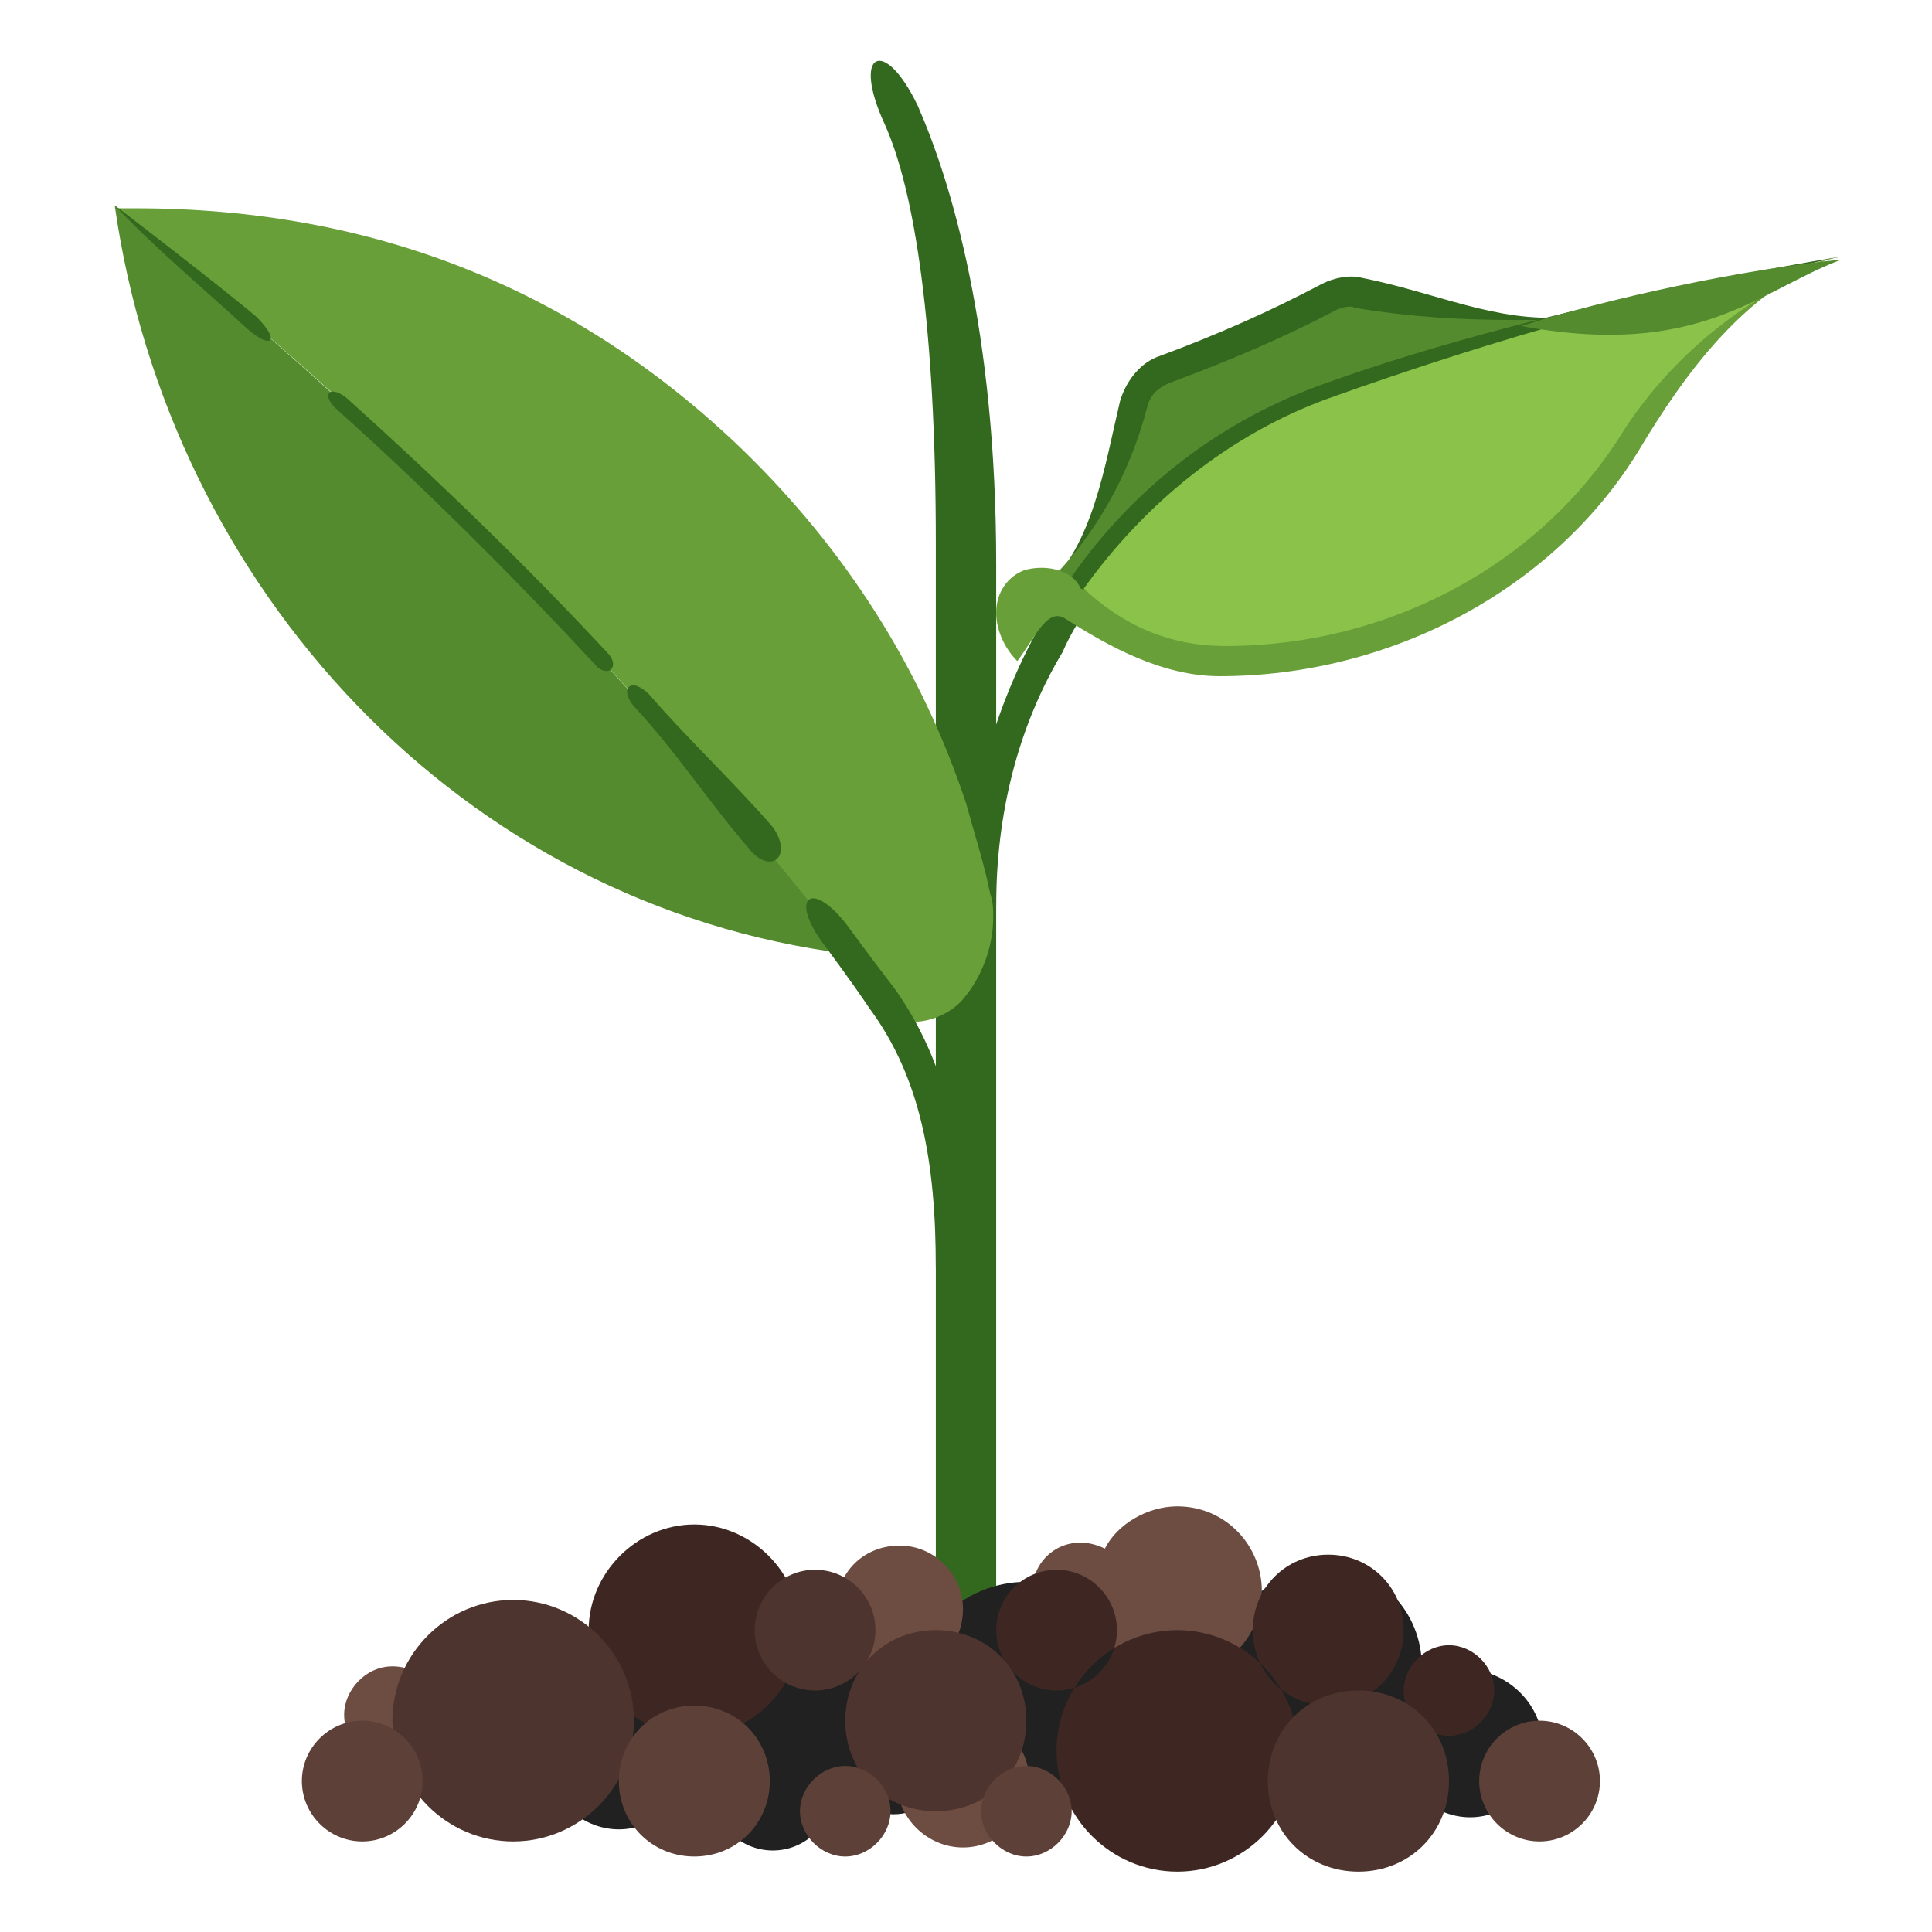<?xml version="1.0" ?><svg height="64px" width="64px" enable-background="new 0 0 64 64" version="1.1" viewBox="0 0 64 64" xml:space="preserve" xmlns="http://www.w3.org/2000/svg" xmlns:xlink="http://www.w3.org/1999/xlink"><g id="row_4"/><g id="row_3"/><g id="row_2"><g id="eco_x5F_friendly"><g><path d="M29.3,4.1c1,2.2,1.7,6.7,1.7,13.9v36h2V18.7c0-7.8-1.5-12.7-2.6-15.2C29.3,1.2,28.2,1.7,29.3,4.1z" fill="#33691E"/><path d="M35.3,20.2l-0.7-0.7c1.6-1.4,2-4.1,2.5-6.2c0.2-0.7,0.7-1.3,1.3-1.5c1.9-0.7,3.7-1.5,5.4-2.4     c0.4-0.2,0.9-0.3,1.3-0.2c2.5,0.5,4.5,1.5,6.8,1.3c2.9-0.2,3.7,0.8,0.6,1.1c-2.5,0.2-5.1,0.1-7.8-0.4c-1.8,1-3.7,1.8-5.7,2.5     C38.5,16.1,37.1,18.5,35.3,20.2z" fill="#33691E"/><path d="M50.2,10.6c0.8,0,1.5,0,2.2-0.1c-2.9,0.8-5.7,1.7-8.5,2.7c-3.3,1.2-6.1,3.4-8.1,6.3     c-0.2-0.2-0.4-0.2-0.7-0.2c-0.2,0-0.4,0.1-0.6,0.2c1.7-1.6,2.9-3.7,3.5-6c0.1-0.4,0.3-0.6,0.7-0.8c1.9-0.7,3.8-1.5,5.5-2.4     c0.2-0.1,0.5-0.2,0.7-0.1C46.7,10.5,48.4,10.6,50.2,10.6z" fill="#558B2F"/><path d="M33,30h-1c0-3.1,0.8-6.2,2.3-9c0.4-0.7,0.8-1.3,1.2-1.9c2.1-3,5-5.2,8.4-6.4C51.4,10,61,8.5,61,8.5     c-2.9,0.6-5.8,1.6-8.5,2.3c-3,0.8-5.7,1.9-8.3,2.9c-3.2,1.1-5.9,3.2-7.9,6.1c-0.4,0.5-0.8,1.1-1.1,1.8C33.7,24.1,33,27,33,30z" fill="#33691E"/><path d="M52.8,13.9c-2.2,4.2-7.2,6.5-12.3,6.5c-1.5,0-4.7-0.9-4.7-0.9c-0.3-0.7-1.3-0.8-1.9-0.6     c-0.5,0.2-0.9,0.7-0.9,1.4c0,0.6,0.3,1.2,0.7,1.6c0.6-0.8,1-1.8,1.6-1.4c1.4,0.9,3.2,1.9,5.1,1.9c5.7,0,11.1-2.9,13.9-7.5     c1.5-2.5,3.5-5.3,6.5-6.4C61,8.5,54.9,9.9,52.8,13.9z" fill="#689F38"/><path d="M61,8.5c-3,1.2-5.6,3.2-7.3,5.9c-2.7,4.3-7.7,7-13.1,7c-1.9,0-3.4-0.7-4.7-1.9c0,0,0,0,0,0     c2-2.8,4.8-5.1,8.1-6.3c2.8-1,5.6-1.9,8.5-2.7C55.5,10.3,58.3,9.6,61,8.5z" fill="#8BC34A"/><path d="M50.4,10.8c2.8-0.9,7.4-1.9,10.6-2.2C58.3,9.6,56.3,11.9,50.4,10.8z" fill="#558B2F"/><path d="M32.8,29.6c-0.2-1-0.5-1.9-0.8-3c-1.5-4.5-4-8.4-7.4-11.7c-5.5-5.3-12.2-8-20.1-8c0,0-0.7,0-0.7,0     l0.6,0.5c8.9,7.1,16.9,15.3,23.8,24.3h0c0.1,0.1,0.1,0.2,0.2,0.2c0.3,0.3,0.5,0.7,0.7,1c0,0,0,0,0,0c0.2,0.3,0.3,0.5,0.4,0.7     c0.6,0.5,1.8,0.2,2.4-0.5c0.6-0.7,1-1.7,1-2.7C32.9,30.1,32.9,29.9,32.8,29.6z" fill="#689F38"/><path d="M27.7,31C20.8,22.2,13,14.3,4.3,7.3L3.8,6.8C5.6,19.5,15.3,30,28.1,31.6C28.1,31.6,27.9,31.2,27.7,31z" fill="#558B2F"/><path d="M32,42h-1c0-3.5-0.5-6.3-2.2-8.6c-0.6-0.9-1.5-2.1-1.5-2.1c-1.2-1.6-0.4-2.2,0.8-0.6c0,0,0.8,1.1,1.5,2     C31.4,35.2,32,38.2,32,42z M24.8,28.1c-1.3-1.5-2.4-3.2-3.8-4.7c-0.5-0.6-0.1-1,0.5-0.4c1.3,1.5,2.8,2.9,4.1,4.4     C26.3,28.4,25.5,29,24.8,28.1z M19.7,22c-2.7-2.9-5.6-5.8-8.5-8.4c-0.6-0.5-0.3-0.9,0.3-0.4c3,2.7,5.9,5.5,8.6,8.4     C20.6,22.1,20.1,22.5,19.7,22z M8.2,10.9C6.9,9.7,5,8.1,3.8,6.8c0,0,3.4,2.6,4.7,3.7C9.3,11.3,9,11.6,8.2,10.9z" fill="#33691E"/></g><g><path d="M51.1,57.8c0,1.3-1.1,2.4-2.4,2.4c-1.3,0-2.4-1.1-2.4-2.4c0-0.2,0-0.4,0.1-0.5c-0.6,0.7-1.5,1.2-2.5,1.2     c-1.8,0-3.2-1.5-3.2-3.3s1.4-3.3,3.2-3.3s3.2,1.5,3.2,3.3c0,0.3-0.1,0.6-0.2,0.9c0.4-0.5,1.1-0.8,1.8-0.8     C50,55.4,51.1,56.5,51.1,57.8z M34,52.4c-2.1,0-3.9,1.7-3.9,3.9c0,0.1,0,0.2,0,0.3c-0.2-0.1-0.4-0.1-0.6-0.1c-0.1,0-0.2,0-0.2,0     c0-0.1,0-0.3,0-0.4c0-1.8-1.4-3.3-3.2-3.3s-3.2,1.5-3.2,3.3c0,0.9,0.3,1.7,0.9,2.2c-0.2,0.3-0.2,0.6-0.2,1c0,1.1,0.9,2,2,2     s2-0.9,2-2c0-0.1,0-0.2,0-0.3c0.1,0,0.2-0.1,0.3-0.2c0.2,0.8,0.9,1.3,1.7,1.3c0.8,0,1.4-0.5,1.7-1.1c0.7,0.7,1.7,1.2,2.8,1.2     c2.1,0,3.9-1.7,3.9-3.9C37.8,54.2,36.1,52.4,34,52.4z M20.5,55.8c-1.3,0-2.4,1.1-2.4,2.4s1.1,2.4,2.4,2.4s2.4-1.1,2.4-2.4     S21.8,55.8,20.5,55.8z" fill="#212121"/><path d="M29.8,55.4c-1.2,0-2.1-1-2.1-2.1c0-1.2,0.9-2.1,2.1-2.1s2.1,1,2.1,2.1C31.9,54.5,31,55.4,29.8,55.4z      M31.9,56.8c-1.2,0-2.2,1-2.2,2.2s1,2.2,2.2,2.2c1.2,0,2.2-1,2.2-2.2S33.1,56.8,31.9,56.8z M39,49.9c-1,0-2,0.6-2.4,1.4     c-0.2-0.1-0.5-0.2-0.8-0.2c-0.9,0-1.6,0.7-1.6,1.6s0.7,1.6,1.6,1.6c0.3,0,0.6-0.1,0.8-0.2c0.5,0.9,1.4,1.4,2.4,1.4     c1.6,0,2.8-1.3,2.8-2.8S40.6,49.9,39,49.9z M11.4,56.8c0,0.9,0.7,1.6,1.6,1.6c0.9,0,1.6-0.7,1.6-1.6s-0.7-1.6-1.6-1.6     C12.1,55.2,11.4,56,11.4,56.8z" fill="#6D4C41"/></g><g><path d="M43,58c0,2.2-1.8,4-4,4c-2.2,0-4-1.8-4-4c0-2.2,1.8-4,4-4C41.2,54,43,55.8,43,58z M44,51.5     c-1.4,0-2.5,1.1-2.5,2.5s1.1,2.5,2.5,2.5s2.5-1.1,2.5-2.5S45.4,51.5,44,51.5z M35,52c-1.1,0-2,0.9-2,2s0.9,2,2,2s2-0.9,2-2     S36.1,52,35,52z M48,54.5c-0.8,0-1.5,0.7-1.5,1.5s0.7,1.5,1.5,1.5s1.5-0.7,1.5-1.5S48.8,54.5,48,54.5z M23,50.5     c-1.9,0-3.5,1.6-3.5,3.5c0,1.9,1.6,3.5,3.5,3.5s3.5-1.6,3.5-3.5C26.5,52.1,24.9,50.5,23,50.5z" fill="#3E2723"/><path d="M21,57c0,2.2-1.8,4-4,4s-4-1.8-4-4c0-2.2,1.8-4,4-4S21,54.8,21,57z M31,54c-1.7,0-3,1.3-3,3     c0,1.7,1.3,3,3,3c1.7,0,3-1.3,3-3C34,55.3,32.7,54,31,54z M27,52c-1.1,0-2,0.9-2,2s0.9,2,2,2c1.1,0,2-0.9,2-2S28.1,52,27,52z      M45,56c-1.7,0-3,1.3-3,3c0,1.7,1.3,3,3,3s3-1.3,3-3C48,57.3,46.7,56,45,56z" fill="#4E342E"/><path d="M14,59c0,1.1-0.9,2-2,2s-2-0.9-2-2s0.9-2,2-2S14,57.9,14,59z M23,56.5c-1.4,0-2.5,1.1-2.5,2.5     s1.1,2.5,2.5,2.5s2.5-1.1,2.5-2.5S24.4,56.5,23,56.5z M28,58.5c-0.8,0-1.5,0.7-1.5,1.5s0.7,1.5,1.5,1.5s1.5-0.7,1.5-1.5     S28.8,58.5,28,58.5z M34,58.5c-0.8,0-1.5,0.7-1.5,1.5s0.7,1.5,1.5,1.5s1.5-0.7,1.5-1.5S34.8,58.5,34,58.5z M51,57     c-1.1,0-2,0.9-2,2s0.9,2,2,2s2-0.9,2-2S52.1,57,51,57z" fill="#5D4037"/></g></g></g><g id="row_1"/></svg>